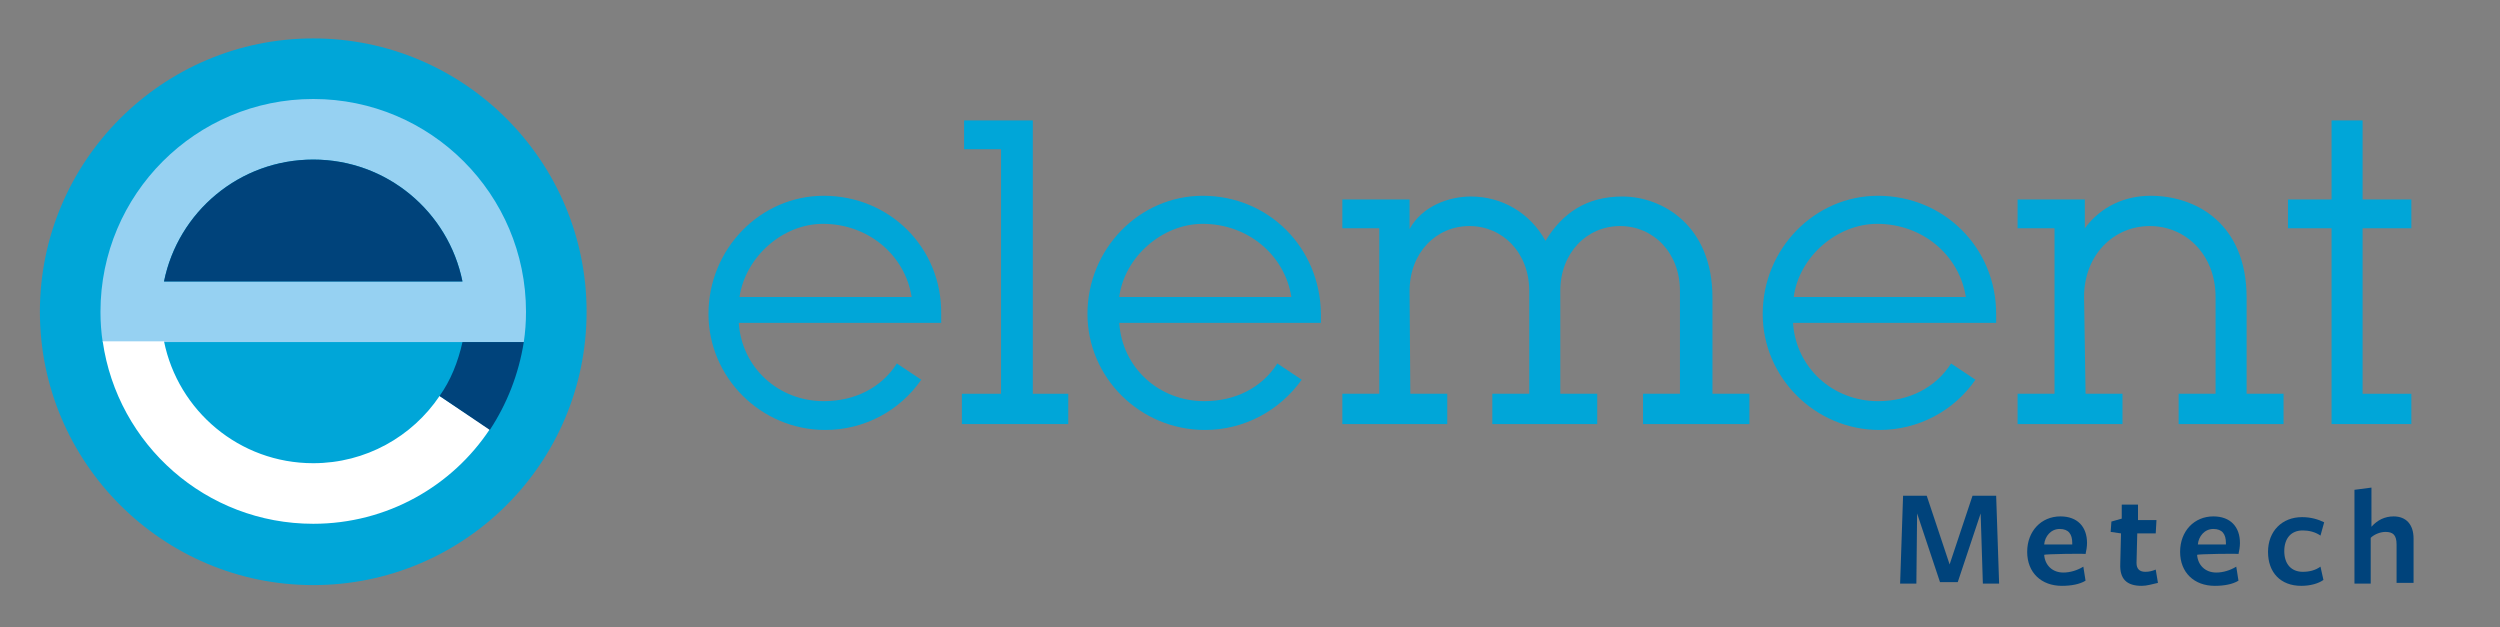 <?xml version="1.0" encoding="utf-8"?>
<!-- Generator: Adobe Illustrator 25.2.3, SVG Export Plug-In . SVG Version: 6.00 Build 0)  -->
<svg version="1.1" id="Layer_1" xmlns="http://www.w3.org/2000/svg" xmlns:xlink="http://www.w3.org/1999/xlink" x="0px" y="0px"
	 viewBox="0 0 338.4 84.9" style="enable-background:new 0 0 338.4 84.9;" xml:space="preserve">
<rect x="0" y="0" width="338.4" height="84.9" fill="#808080" stroke="none"/>
<style type="text/css">
	.st0{fill:#00A6D8;}
	.st1{fill:#96D1F2;}
	.st2{fill:#00437B;}
	.st3{fill:#FFFFFF;}
</style>
<polygon class="st0" points="139.8,16.3 130.5,16.3 130.5,20.2 135.5,20.2 135.5,53.3 130.2,53.3 130.2,57.4 144.6,57.4 144.6,53.3 
	139.8,53.3 "/>
<polygon class="st0" points="319.8,53.3 319.8,30.9 326.4,30.9 326.4,27 319.8,27 319.8,16.3 315.6,16.3 315.6,27 309.7,27 
	309.7,30.9 315.6,30.9 315.6,57.4 326.4,57.4 326.4,53.3 "/>
<path class="st0" d="M111.5,26.5c-8.6,0-15.6,7.2-15.6,16c0,8.6,7.1,15.7,15.8,15.7c5.3,0,10.1-2.6,13-6.8l-3.3-2.2
	c-2.1,3.3-5.7,5.1-9.9,5.1c-6.1,0-11.1-4.5-11.5-10.6h27.4v-1.2C127.5,33.5,120.4,26.5,111.5,26.5 M111.4,30.3
	c6.1,0,11.1,4.2,12,9.9h-23.3C100.9,34.8,105.9,30.3,111.4,30.3"/>
<path class="st0" d="M162.8,26.5c-8.6,0-15.6,7.2-15.6,16c0,8.6,7.1,15.7,15.9,15.7c5.3,0,10.1-2.6,13.1-6.8l-3.3-2.2
	c-2.1,3.3-5.7,5.1-9.9,5.1c-6.1,0-11.1-4.5-11.5-10.6h27.3v-1.2C178.7,33.5,171.7,26.5,162.8,26.5 M162.8,30.3
	c6.1,0,11.1,4.2,12,9.9h-23.3C152.2,34.8,157.3,30.3,162.8,30.3"/>
<path class="st0" d="M254.2,26.5c-8.6,0-15.6,7.2-15.6,16c0,8.6,7.1,15.7,15.8,15.7c5.3,0,10.1-2.6,13-6.8l-3.3-2.2
	c-2.1,3.3-5.7,5.1-9.9,5.1c-6.1,0-11.1-4.5-11.5-10.6h27.5v-1.2C270.2,33.5,263.1,26.5,254.2,26.5 M254.1,30.3
	c6.1,0,11.1,4.2,12,9.9h-23.3C243.5,34.8,248.6,30.3,254.1,30.3"/>
<path class="st0" d="M282.1,40.2c0-5.7,4-9.6,8.9-9.6c4.9,0,8.9,3.9,8.9,9.6v13.1h-5v4.1h14.2v-4.1h-5v-13c0-10-6.8-13.8-13-13.8
	c-3.4,0-6.7,1.4-8.9,4.4V27h-9.1v3.9h5v22.4h-5v4.1h14.2v-4.1h-5L282.1,40.2z"/>
<path class="st0" d="M190.8,39.4c0-5.2,3.6-8.8,8.1-8.8c4.5,0,8.1,3.6,8.1,8.8v13.9h-5v4.1h14.2v-4.1h-5V39.4c0-5.2,3.6-8.8,8.1-8.8
	c4.5,0,8.1,3.6,8.1,8.8v13.9h-5v4.1h14.4v-4.1h-5V40.3c0-9.8-6.8-13.7-12.2-13.7c-4.8,0-8.1,2.2-10.4,6c-2.1-3.8-5.9-6-10.1-6
	c-3,0-6.6,1.3-8.3,4.4V27h-9.1v3.9h5v22.4h-5v4.1h14.2v-4.1h-5L190.8,39.4z"/>
<path class="st0" d="M79.4,42.2c0,20.5-16.6,37-37,37s-37-16.6-37-37c0-20.4,16.6-37,37-37S79.4,21.8,79.4,42.2"/>
<path class="st1" d="M42.4,13.4c-15.9,0-28.8,12.9-28.8,28.8c0,1.4,0.1,2.8,0.3,4.1h48.7h8.3c0.2-1.3,0.3-2.7,0.3-4.1
	C71.2,26.3,58.3,13.4,42.4,13.4 M22.2,38.1c1.9-9.4,10.2-16.5,20.2-16.5c10,0,18.3,7.1,20.2,16.5H22.2z"/>
<path class="st2" d="M62.6,38.1c-1.9-9.4-10.2-16.5-20.2-16.5c-10,0-18.3,7.1-20.2,16.5H62.6z"/>
<path class="st3" d="M59.5,53.6c-3.7,5.5-10,9.1-17.1,9.1c-10,0-18.3-7.1-20.2-16.5h-8.3c2,14,14,24.7,28.5,24.7
	c10,0,18.8-5.1,23.9-12.8L59.5,53.6z"/>
<path class="st2" d="M59.5,53.6l6.8,4.6c2.3-3.5,3.9-7.5,4.6-11.9h-8.3C62,49,61,51.5,59.5,53.6"/>
<g>
	<path class="st2" d="M268.1,69.5l-3.1,9.3h-2.4l-3.1-9.3l-0.1,9.5h-2.2l0.4-11.9h3.2l3.1,9.3l3.1-9.3h3.2l0.4,11.9h-2.2L268.1,69.5
		z"/>
	<path class="st2" d="M276.7,75.1c0.1,1.4,1.1,2.4,2.6,2.4c0.9,0,1.9-0.3,2.7-0.8l0.3,1.9c-0.8,0.5-2,0.7-3.2,0.7
		c-2.8,0-4.7-1.8-4.7-4.6c0-2.8,1.9-4.8,4.5-4.8c2.3,0,3.6,1.4,3.6,3.6c0,0.5-0.1,1.1-0.2,1.5C282.4,74.9,276.7,75,276.7,75.1
		L276.7,75.1z M280.5,73.7c0,0,0-0.1,0-0.2c0-1.2-0.5-1.9-1.7-1.9c-1.2,0-2,1-2.1,2.1L280.5,73.7z"/>
	<path class="st2" d="M289.9,79.3c-2,0-3-0.9-2.9-3l0.1-4.1l-1.4-0.2l0.1-1.4l1.4-0.4l0-1.9h2.2l0,2.1h2.5l-0.1,1.8h-2.5l-0.1,4
		c0,0.8,0.4,1.2,1.2,1.2c0.5,0,0.9-0.1,1.4-0.3l0.3,1.8C291.2,79.1,290.6,79.3,289.9,79.3z"/>
	<path class="st2" d="M297.4,75.1c0.1,1.4,1.1,2.4,2.6,2.4c0.9,0,1.9-0.3,2.7-0.8l0.3,1.9c-0.8,0.5-2,0.7-3.2,0.7
		c-2.8,0-4.7-1.8-4.7-4.6c0-2.8,1.9-4.8,4.5-4.8c2.3,0,3.6,1.4,3.6,3.6c0,0.5-0.1,1.1-0.2,1.5C303.2,74.9,297.4,75,297.4,75.1
		L297.4,75.1z M301.3,73.7c0,0,0-0.1,0-0.2c0-1.2-0.5-1.9-1.7-1.9c-1.2,0-2,1-2.1,2.1L301.3,73.7z"/>
	<path class="st2" d="M311.5,79.3c-2.8,0-4.5-1.8-4.5-4.6c0-2.8,1.9-4.7,4.6-4.7c1.2,0,2.2,0.3,3,0.7l-0.5,1.8
		c-0.7-0.5-1.6-0.7-2.4-0.7c-1.6,0-2.5,1.1-2.5,2.8c0,1.8,1,2.8,2.5,2.8c0.9,0,1.7-0.2,2.4-0.7l0.4,1.8
		C313.8,79,312.7,79.3,311.5,79.3z"/>
	<path class="st2" d="M324.4,79v-5.3c0-1.3-0.5-1.7-1.5-1.7c-0.8,0-1.6,0.4-2,0.8V79h-2.2V66.3L321,66c0,0,0,5.2,0,5.3
		c0.8-0.9,1.8-1.4,3-1.4c1.7,0,2.7,1.1,2.7,3v6H324.4z"/>
</g>
</svg>

